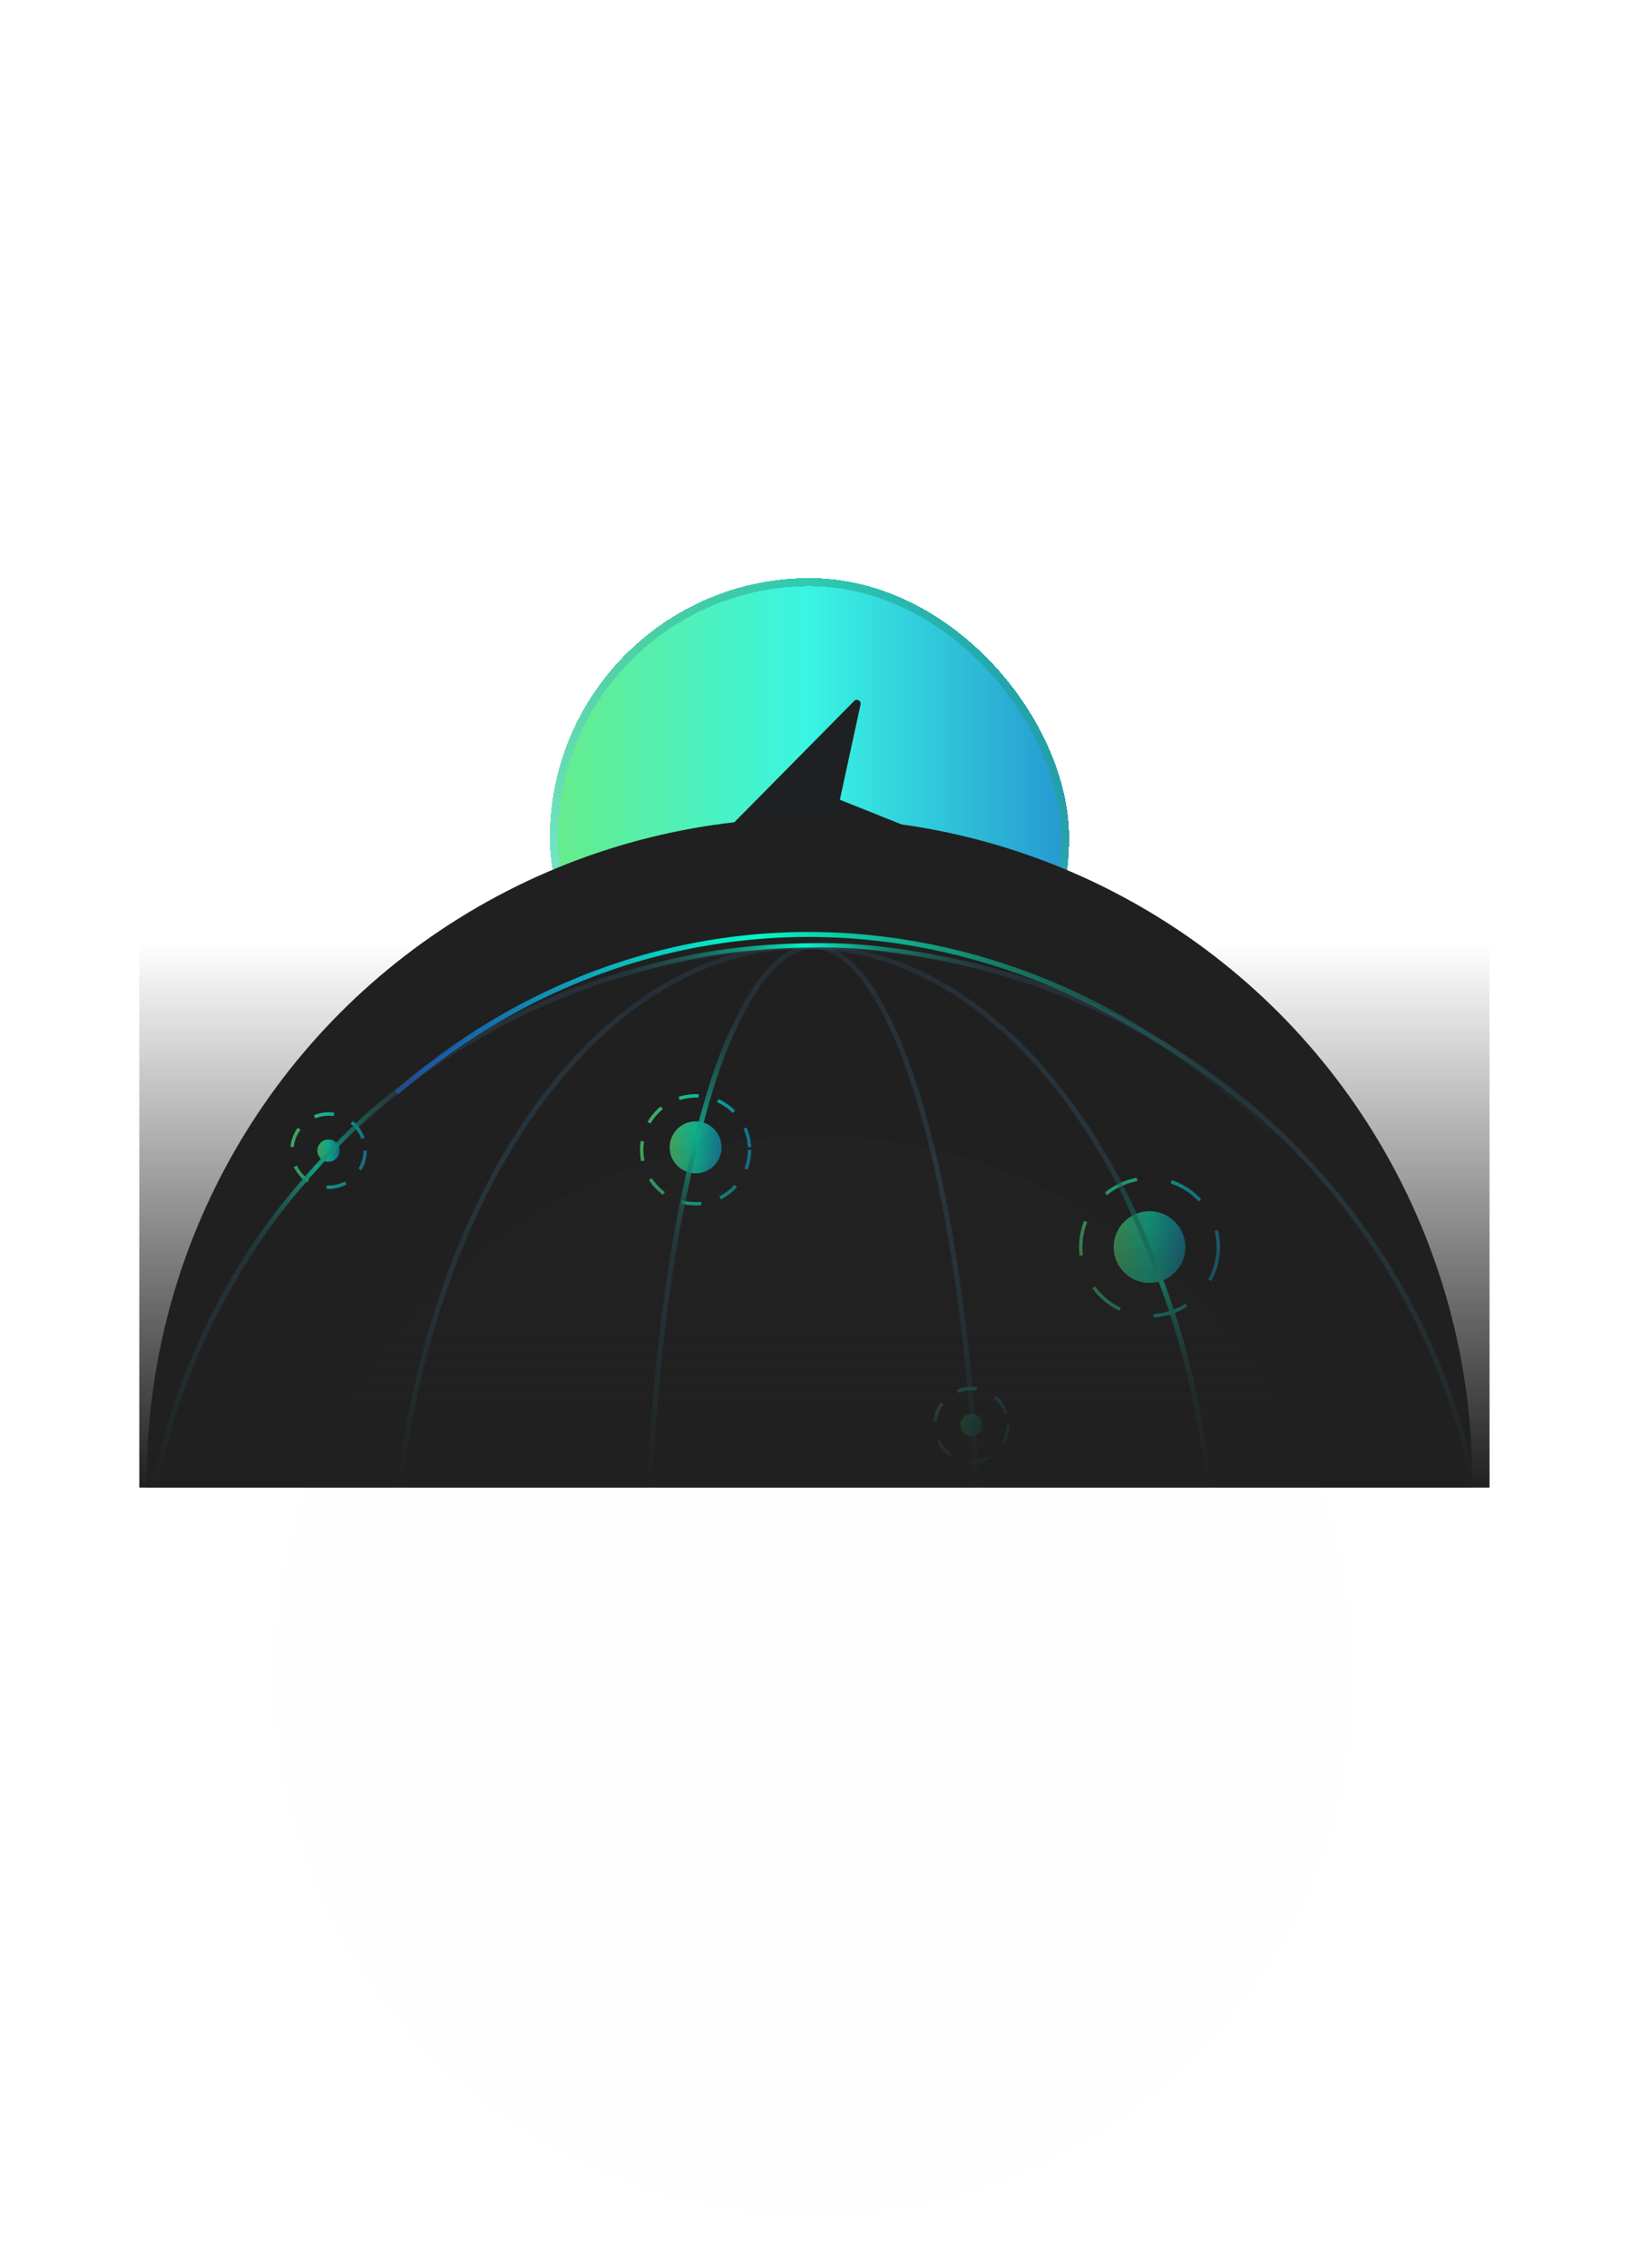 <svg width="761" height="1058" viewBox="0 0 761 1058" fill="none" xmlns="http://www.w3.org/2000/svg">
<g filter="url(#filter0_d_665_3155)">
<rect x="256.539" y="269.692" width="242.308" height="242.308" rx="121.154" fill="url(#paint0_linear_665_3155)" shape-rendering="crispEdges"/>
<rect x="258.432" y="271.585" width="238.522" height="238.522" rx="119.261" stroke="url(#paint1_linear_665_3155)" stroke-width="3.786" shape-rendering="crispEdges"/>
<g filter="url(#filter1_d_665_3155)">
<path d="M398.537 327.034L334.278 392.07C333.295 393.065 333.617 394.737 334.9 395.295L364.485 408.161L354.344 452.755C353.946 454.506 356.108 455.668 357.349 454.37L420.838 387.957C421.921 386.825 421.516 384.956 420.061 384.375L391.866 373.1L401.525 328.654C401.901 326.923 399.782 325.774 398.537 327.034Z" fill="#1F2021"/>
</g>
</g>
<g clip-path="url(#clip0_665_3155)">
<g filter="url(#filter2_f_665_3155)">
<circle cx="377.692" cy="690.846" r="309.231" fill="#202020"/>
</g>
<g filter="url(#filter3_f_665_3155)">
<path d="M612.784 548.92C499.179 417.586 316.575 395.879 185 509.692" stroke="url(#paint2_linear_665_3155)" stroke-width="2.308"/>
</g>
<path d="M380 441.616C553.334 441.616 693.846 581.873 693.846 754.884C693.846 927.896 553.334 1068.15 380 1068.15C206.666 1068.15 66.154 927.896 66.154 754.884C66.154 581.873 206.666 441.616 380 441.616Z" stroke="url(#paint3_linear_665_3155)" stroke-width="2.308"/>
<path d="M375.384 441.616C428.364 441.616 476.511 476.452 511.472 533.16C546.422 589.849 568.077 668.238 568.077 754.884C568.077 841.531 546.422 919.92 511.472 976.61C476.511 1033.32 428.364 1068.15 375.384 1068.15C322.405 1068.15 274.259 1033.32 239.297 976.61C204.347 919.92 182.693 841.531 182.693 754.884C182.693 668.238 204.347 589.849 239.297 533.16C274.259 476.452 322.404 441.616 375.384 441.616Z" stroke="url(#paint4_linear_665_3155)" stroke-width="2.308"/>
<path d="M379.423 441.616C389.679 441.616 399.777 449.911 409.196 465.76C418.571 481.534 427.053 504.435 434.192 532.835C448.466 589.619 457.308 668.125 457.308 754.884C457.308 841.644 448.466 920.151 434.192 976.934C427.053 1005.33 418.571 1028.24 409.196 1044.01C399.777 1059.86 389.679 1068.15 379.423 1068.15C369.167 1068.15 359.069 1059.86 349.649 1044.01C340.275 1028.24 331.793 1005.33 324.653 976.934C310.379 920.151 301.539 841.644 301.539 754.884C301.539 668.125 310.379 589.619 324.653 532.835C331.792 504.435 340.275 481.534 349.649 465.76C359.069 449.912 369.167 441.616 379.423 441.616Z" stroke="url(#paint5_linear_665_3155)" stroke-width="2.308"/>
</g>
<g filter="url(#filter4_f_665_3155)">
<circle cx="324.577" cy="535.269" r="12.115" fill="url(#paint6_linear_665_3155)"/>
</g>
<g filter="url(#filter5_f_665_3155)">
<circle cx="536.346" cy="581.808" r="16.731" fill="url(#paint7_linear_665_3155)"/>
</g>
<g filter="url(#filter6_f_665_3155)">
<circle cx="536.346" cy="581.807" r="32.088" stroke="url(#paint8_linear_665_3155)" stroke-width="1.593" stroke-dasharray="16.15 16.15"/>
</g>
<g filter="url(#filter7_f_665_3155)">
<circle cx="453.269" cy="664.885" r="17.088" stroke="url(#paint9_linear_665_3155)" stroke-width="1.593" stroke-dasharray="9.23 9.23"/>
</g>
<g filter="url(#filter8_f_665_3155)">
<circle cx="153.269" cy="536.807" r="17.088" stroke="url(#paint10_linear_665_3155)" stroke-width="1.593" stroke-dasharray="9.23 9.23"/>
</g>
<g filter="url(#filter9_f_665_3155)">
<circle cx="324.577" cy="536.423" r="25.165" stroke="url(#paint11_linear_665_3155)" stroke-width="1.593" stroke-dasharray="9.23 9.23"/>
</g>
<g filter="url(#filter10_f_665_3155)">
<circle cx="453.269" cy="664.885" r="5.192" fill="url(#paint12_linear_665_3155)"/>
</g>
<g filter="url(#filter11_f_665_3155)">
<circle cx="153.269" cy="536.808" r="5.192" fill="url(#paint13_linear_665_3155)"/>
</g>
<path d="M265 463C301.346 450.885 329.446 441 384 441C438.554 441 496 463 496 463" stroke="url(#paint14_linear_665_3155)" stroke-width="2"/>
<path d="M307.846 626.423C313 583 328.5 500 346 473" stroke="url(#paint15_linear_665_3155)" stroke-width="2.308"/>
<path d="M509.808 529.308C522.885 550.461 551.692 609.038 562.308 674.115" stroke="url(#paint16_linear_665_3155)" stroke-width="2.308"/>
<path d="M110 595C125.5 565.5 173 513 198.814 499.81" stroke="url(#paint17_linear_665_3155)" stroke-width="2"/>
<g filter="url(#filter12_df_665_3155)">
<circle cx="379.5" cy="381.5" r="251.5" fill="#D9D9D9" fill-opacity="0.02" shape-rendering="crispEdges"/>
</g>
<rect x="65" y="440" width="630" height="254" fill="url(#paint18_linear_665_3155)"/>
<defs>
<filter id="filter0_d_665_3155" x="54.615" y="67.769" width="646.154" height="646.154" filterUnits="userSpaceOnUse" color-interpolation-filters="sRGB">
<feFlood flood-opacity="0" result="BackgroundImageFix"/>
<feColorMatrix in="SourceAlpha" type="matrix" values="0 0 0 0 0 0 0 0 0 0 0 0 0 0 0 0 0 0 127 0" result="hardAlpha"/>
<feOffset/>
<feGaussianBlur stdDeviation="100.962"/>
<feComposite in2="hardAlpha" operator="out"/>
<feColorMatrix type="matrix" values="0 0 0 0 0 0 0 0 0 0.726 0 0 0 0 0.566 0 0 0 0.25 0"/>
<feBlend mode="normal" in2="BackgroundImageFix" result="effect1_dropShadow_665_3155"/>
<feBlend mode="normal" in="SourceGraphic" in2="effect1_dropShadow_665_3155" result="shape"/>
</filter>
<filter id="filter1_d_665_3155" x="247.164" y="239.963" width="260.826" height="301.501" filterUnits="userSpaceOnUse" color-interpolation-filters="sRGB">
<feFlood flood-opacity="0" result="BackgroundImageFix"/>
<feColorMatrix in="SourceAlpha" type="matrix" values="0 0 0 0 0 0 0 0 0 0 0 0 0 0 0 0 0 0 127 0" result="hardAlpha"/>
<feOffset/>
<feGaussianBlur stdDeviation="43.269"/>
<feComposite in2="hardAlpha" operator="out"/>
<feColorMatrix type="matrix" values="0 0 0 0 0.149 0 0 0 0 0.588 0 0 0 0 0.82 0 0 0 0.25 0"/>
<feBlend mode="normal" in2="BackgroundImageFix" result="effect1_dropShadow_665_3155"/>
<feBlend mode="normal" in="SourceGraphic" in2="effect1_dropShadow_665_3155" result="shape"/>
</filter>
<filter id="filter2_f_665_3155" x="17.692" y="330.846" width="720" height="720" filterUnits="userSpaceOnUse" color-interpolation-filters="sRGB">
<feFlood flood-opacity="0" result="BackgroundImageFix"/>
<feBlend mode="normal" in="SourceGraphic" in2="BackgroundImageFix" result="shape"/>
<feGaussianBlur stdDeviation="25.385" result="effect1_foregroundBlur_665_3155"/>
</filter>
<filter id="filter3_f_665_3155" x="168.091" y="418.654" width="461.719" height="147.175" filterUnits="userSpaceOnUse" color-interpolation-filters="sRGB">
<feFlood flood-opacity="0" result="BackgroundImageFix"/>
<feBlend mode="normal" in="SourceGraphic" in2="BackgroundImageFix" result="shape"/>
<feGaussianBlur stdDeviation="8.077" result="effect1_foregroundBlur_665_3155"/>
</filter>
<filter id="filter4_f_665_3155" x="310.154" y="520.846" width="28.846" height="28.846" filterUnits="userSpaceOnUse" color-interpolation-filters="sRGB">
<feFlood flood-opacity="0" result="BackgroundImageFix"/>
<feBlend mode="normal" in="SourceGraphic" in2="BackgroundImageFix" result="shape"/>
<feGaussianBlur stdDeviation="1.154" result="effect1_foregroundBlur_665_3155"/>
</filter>
<filter id="filter5_f_665_3155" x="515" y="560.462" width="42.692" height="42.692" filterUnits="userSpaceOnUse" color-interpolation-filters="sRGB">
<feFlood flood-opacity="0" result="BackgroundImageFix"/>
<feBlend mode="normal" in="SourceGraphic" in2="BackgroundImageFix" result="shape"/>
<feGaussianBlur stdDeviation="2.308" result="effect1_foregroundBlur_665_3155"/>
</filter>
<filter id="filter6_f_665_3155" x="498.846" y="544.307" width="75" height="75" filterUnits="userSpaceOnUse" color-interpolation-filters="sRGB">
<feFlood flood-opacity="0" result="BackgroundImageFix"/>
<feBlend mode="normal" in="SourceGraphic" in2="BackgroundImageFix" result="shape"/>
<feGaussianBlur stdDeviation="2.308" result="effect1_foregroundBlur_665_3155"/>
</filter>
<filter id="filter7_f_665_3155" x="430.769" y="642.385" width="45" height="45" filterUnits="userSpaceOnUse" color-interpolation-filters="sRGB">
<feFlood flood-opacity="0" result="BackgroundImageFix"/>
<feBlend mode="normal" in="SourceGraphic" in2="BackgroundImageFix" result="shape"/>
<feGaussianBlur stdDeviation="2.308" result="effect1_foregroundBlur_665_3155"/>
</filter>
<filter id="filter8_f_665_3155" x="130.769" y="514.307" width="45" height="45" filterUnits="userSpaceOnUse" color-interpolation-filters="sRGB">
<feFlood flood-opacity="0" result="BackgroundImageFix"/>
<feBlend mode="normal" in="SourceGraphic" in2="BackgroundImageFix" result="shape"/>
<feGaussianBlur stdDeviation="2.308" result="effect1_foregroundBlur_665_3155"/>
</filter>
<filter id="filter9_f_665_3155" x="294" y="505.846" width="61.154" height="61.154" filterUnits="userSpaceOnUse" color-interpolation-filters="sRGB">
<feFlood flood-opacity="0" result="BackgroundImageFix"/>
<feBlend mode="normal" in="SourceGraphic" in2="BackgroundImageFix" result="shape"/>
<feGaussianBlur stdDeviation="2.308" result="effect1_foregroundBlur_665_3155"/>
</filter>
<filter id="filter10_f_665_3155" x="443.462" y="655.077" width="19.616" height="19.615" filterUnits="userSpaceOnUse" color-interpolation-filters="sRGB">
<feFlood flood-opacity="0" result="BackgroundImageFix"/>
<feBlend mode="normal" in="SourceGraphic" in2="BackgroundImageFix" result="shape"/>
<feGaussianBlur stdDeviation="2.308" result="effect1_foregroundBlur_665_3155"/>
</filter>
<filter id="filter11_f_665_3155" x="143.462" y="527" width="19.616" height="19.615" filterUnits="userSpaceOnUse" color-interpolation-filters="sRGB">
<feFlood flood-opacity="0" result="BackgroundImageFix"/>
<feBlend mode="normal" in="SourceGraphic" in2="BackgroundImageFix" result="shape"/>
<feGaussianBlur stdDeviation="2.308" result="effect1_foregroundBlur_665_3155"/>
</filter>
<filter id="filter12_df_665_3155" x="-1.8" y="0.2" width="762.6" height="1057.5" filterUnits="userSpaceOnUse" color-interpolation-filters="sRGB">
<feFlood flood-opacity="0" result="BackgroundImageFix"/>
<feColorMatrix in="SourceAlpha" type="matrix" values="0 0 0 0 0 0 0 0 0 0 0 0 0 0 0 0 0 0 127 0" result="hardAlpha"/>
<feMorphology radius="13" operator="dilate" in="SourceAlpha" result="effect1_dropShadow_665_3155"/>
<feOffset dy="400"/>
<feGaussianBlur stdDeviation="5.85"/>
<feComposite in2="hardAlpha" operator="out"/>
<feColorMatrix type="matrix" values="0 0 0 0 0.125 0 0 0 0 0.125 0 0 0 0 0.125 0 0 0 1 0"/>
<feBlend mode="normal" in2="BackgroundImageFix" result="effect1_dropShadow_665_3155"/>
<feBlend mode="normal" in="SourceGraphic" in2="effect1_dropShadow_665_3155" result="shape"/>
<feGaussianBlur stdDeviation="64.9" result="effect2_foregroundBlur_665_3155"/>
</filter>
<linearGradient id="paint0_linear_665_3155" x1="183.951" y1="390.846" x2="594.934" y2="390.846" gradientUnits="userSpaceOnUse">
<stop stop-color="#83E653"/>
<stop offset="0.471" stop-color="#39F5E3"/>
<stop offset="1" stop-color="#164EC3"/>
</linearGradient>
<linearGradient id="paint1_linear_665_3155" x1="498.846" y1="269.692" x2="256.539" y2="512" gradientUnits="userSpaceOnUse">
<stop stop-color="#048A6C" stop-opacity="0.4"/>
<stop offset="1" stop-color="#95FDE6"/>
</linearGradient>
<linearGradient id="paint2_linear_665_3155" x1="856.5" y1="691.986" x2="172.184" y2="1072.08" gradientUnits="userSpaceOnUse">
<stop offset="0.189" stop-color="#05F7C5" stop-opacity="0"/>
<stop offset="0.404" stop-color="#05F7C5"/>
<stop offset="0.638" stop-color="#164EC3"/>
<stop offset="0.801" stop-color="#164EC3" stop-opacity="0"/>
</linearGradient>
<linearGradient id="paint3_linear_665_3155" x1="380" y1="363.773" x2="380" y2="1069.31" gradientUnits="userSpaceOnUse">
<stop stop-color="#6188DD" stop-opacity="0"/>
<stop offset="1" stop-color="#05F7C5"/>
</linearGradient>
<linearGradient id="paint4_linear_665_3155" x1="375.385" y1="363.773" x2="375.385" y2="1069.31" gradientUnits="userSpaceOnUse">
<stop stop-color="#6188DD" stop-opacity="0"/>
<stop offset="1" stop-color="#05F7C5"/>
</linearGradient>
<linearGradient id="paint5_linear_665_3155" x1="379.423" y1="363.773" x2="379.423" y2="1069.31" gradientUnits="userSpaceOnUse">
<stop stop-color="#6188DD" stop-opacity="0"/>
<stop offset="1" stop-color="#05F7C5"/>
</linearGradient>
<linearGradient id="paint6_linear_665_3155" x1="305.203" y1="535.269" x2="346.301" y2="535.269" gradientUnits="userSpaceOnUse">
<stop stop-color="#83E653"/>
<stop offset="0.471" stop-color="#05F7C5"/>
<stop offset="1" stop-color="#164EC3"/>
</linearGradient>
<linearGradient id="paint7_linear_665_3155" x1="509.591" y1="581.808" x2="566.346" y2="581.808" gradientUnits="userSpaceOnUse">
<stop stop-color="#83E653"/>
<stop offset="0.471" stop-color="#05F7C5"/>
<stop offset="1" stop-color="#164EC3"/>
</linearGradient>
<linearGradient id="paint8_linear_665_3155" x1="483.759" y1="581.807" x2="595.312" y2="581.807" gradientUnits="userSpaceOnUse">
<stop stop-color="#83E653"/>
<stop offset="0.471" stop-color="#05F7C5"/>
<stop offset="1" stop-color="#164EC3"/>
</linearGradient>
<linearGradient id="paint9_linear_665_3155" x1="424.669" y1="664.885" x2="485.338" y2="664.885" gradientUnits="userSpaceOnUse">
<stop stop-color="#83E653"/>
<stop offset="0.471" stop-color="#05F7C5"/>
<stop offset="1" stop-color="#164EC3"/>
</linearGradient>
<linearGradient id="paint10_linear_665_3155" x1="124.669" y1="536.807" x2="185.338" y2="536.807" gradientUnits="userSpaceOnUse">
<stop stop-color="#83E653"/>
<stop offset="0.471" stop-color="#05F7C5"/>
<stop offset="1" stop-color="#164EC3"/>
</linearGradient>
<linearGradient id="paint11_linear_665_3155" x1="283.061" y1="536.423" x2="371.128" y2="536.423" gradientUnits="userSpaceOnUse">
<stop stop-color="#83E653"/>
<stop offset="0.471" stop-color="#05F7C5"/>
<stop offset="1" stop-color="#164EC3"/>
</linearGradient>
<linearGradient id="paint12_linear_665_3155" x1="444.966" y1="664.885" x2="462.58" y2="664.885" gradientUnits="userSpaceOnUse">
<stop stop-color="#83E653"/>
<stop offset="0.471" stop-color="#05F7C5"/>
<stop offset="1" stop-color="#164EC3"/>
</linearGradient>
<linearGradient id="paint13_linear_665_3155" x1="144.966" y1="536.808" x2="162.58" y2="536.808" gradientUnits="userSpaceOnUse">
<stop stop-color="#83E653"/>
<stop offset="0.471" stop-color="#05F7C5"/>
<stop offset="1" stop-color="#164EC3"/>
</linearGradient>
<linearGradient id="paint14_linear_665_3155" x1="265.031" y1="442.389" x2="485.769" y2="442.389" gradientUnits="userSpaceOnUse">
<stop stop-color="#202020" stop-opacity="0"/>
<stop offset="0.5" stop-color="#05F7C5"/>
<stop offset="1" stop-color="#202020" stop-opacity="0"/>
</linearGradient>
<linearGradient id="paint15_linear_665_3155" x1="343.039" y1="462.577" x2="310.154" y2="598.154" gradientUnits="userSpaceOnUse">
<stop stop-color="#202020" stop-opacity="0"/>
<stop offset="0.51" stop-color="#05F7C5"/>
<stop offset="1" stop-color="#202020" stop-opacity="0"/>
</linearGradient>
<linearGradient id="paint16_linear_665_3155" x1="510" y1="529" x2="589.531" y2="656.877" gradientUnits="userSpaceOnUse">
<stop stop-color="#202020" stop-opacity="0"/>
<stop offset="0.51" stop-color="#05F7C5"/>
<stop offset="1" stop-color="#202020" stop-opacity="0"/>
</linearGradient>
<linearGradient id="paint17_linear_665_3155" x1="199.127" y1="495.953" x2="100.746" y2="594.865" gradientUnits="userSpaceOnUse">
<stop stop-color="#202020" stop-opacity="0"/>
<stop offset="0.51" stop-color="#05F7C5"/>
<stop offset="1" stop-color="#202020" stop-opacity="0"/>
</linearGradient>
<linearGradient id="paint18_linear_665_3155" x1="380" y1="440" x2="380" y2="694" gradientUnits="userSpaceOnUse">
<stop stop-color="#202020" stop-opacity="0"/>
<stop offset="1" stop-color="#202020"/>
</linearGradient>
<clipPath id="clip0_665_3155">
<rect width="630" height="379" fill="white" transform="translate(65 315)"/>
</clipPath>
</defs>
</svg>
